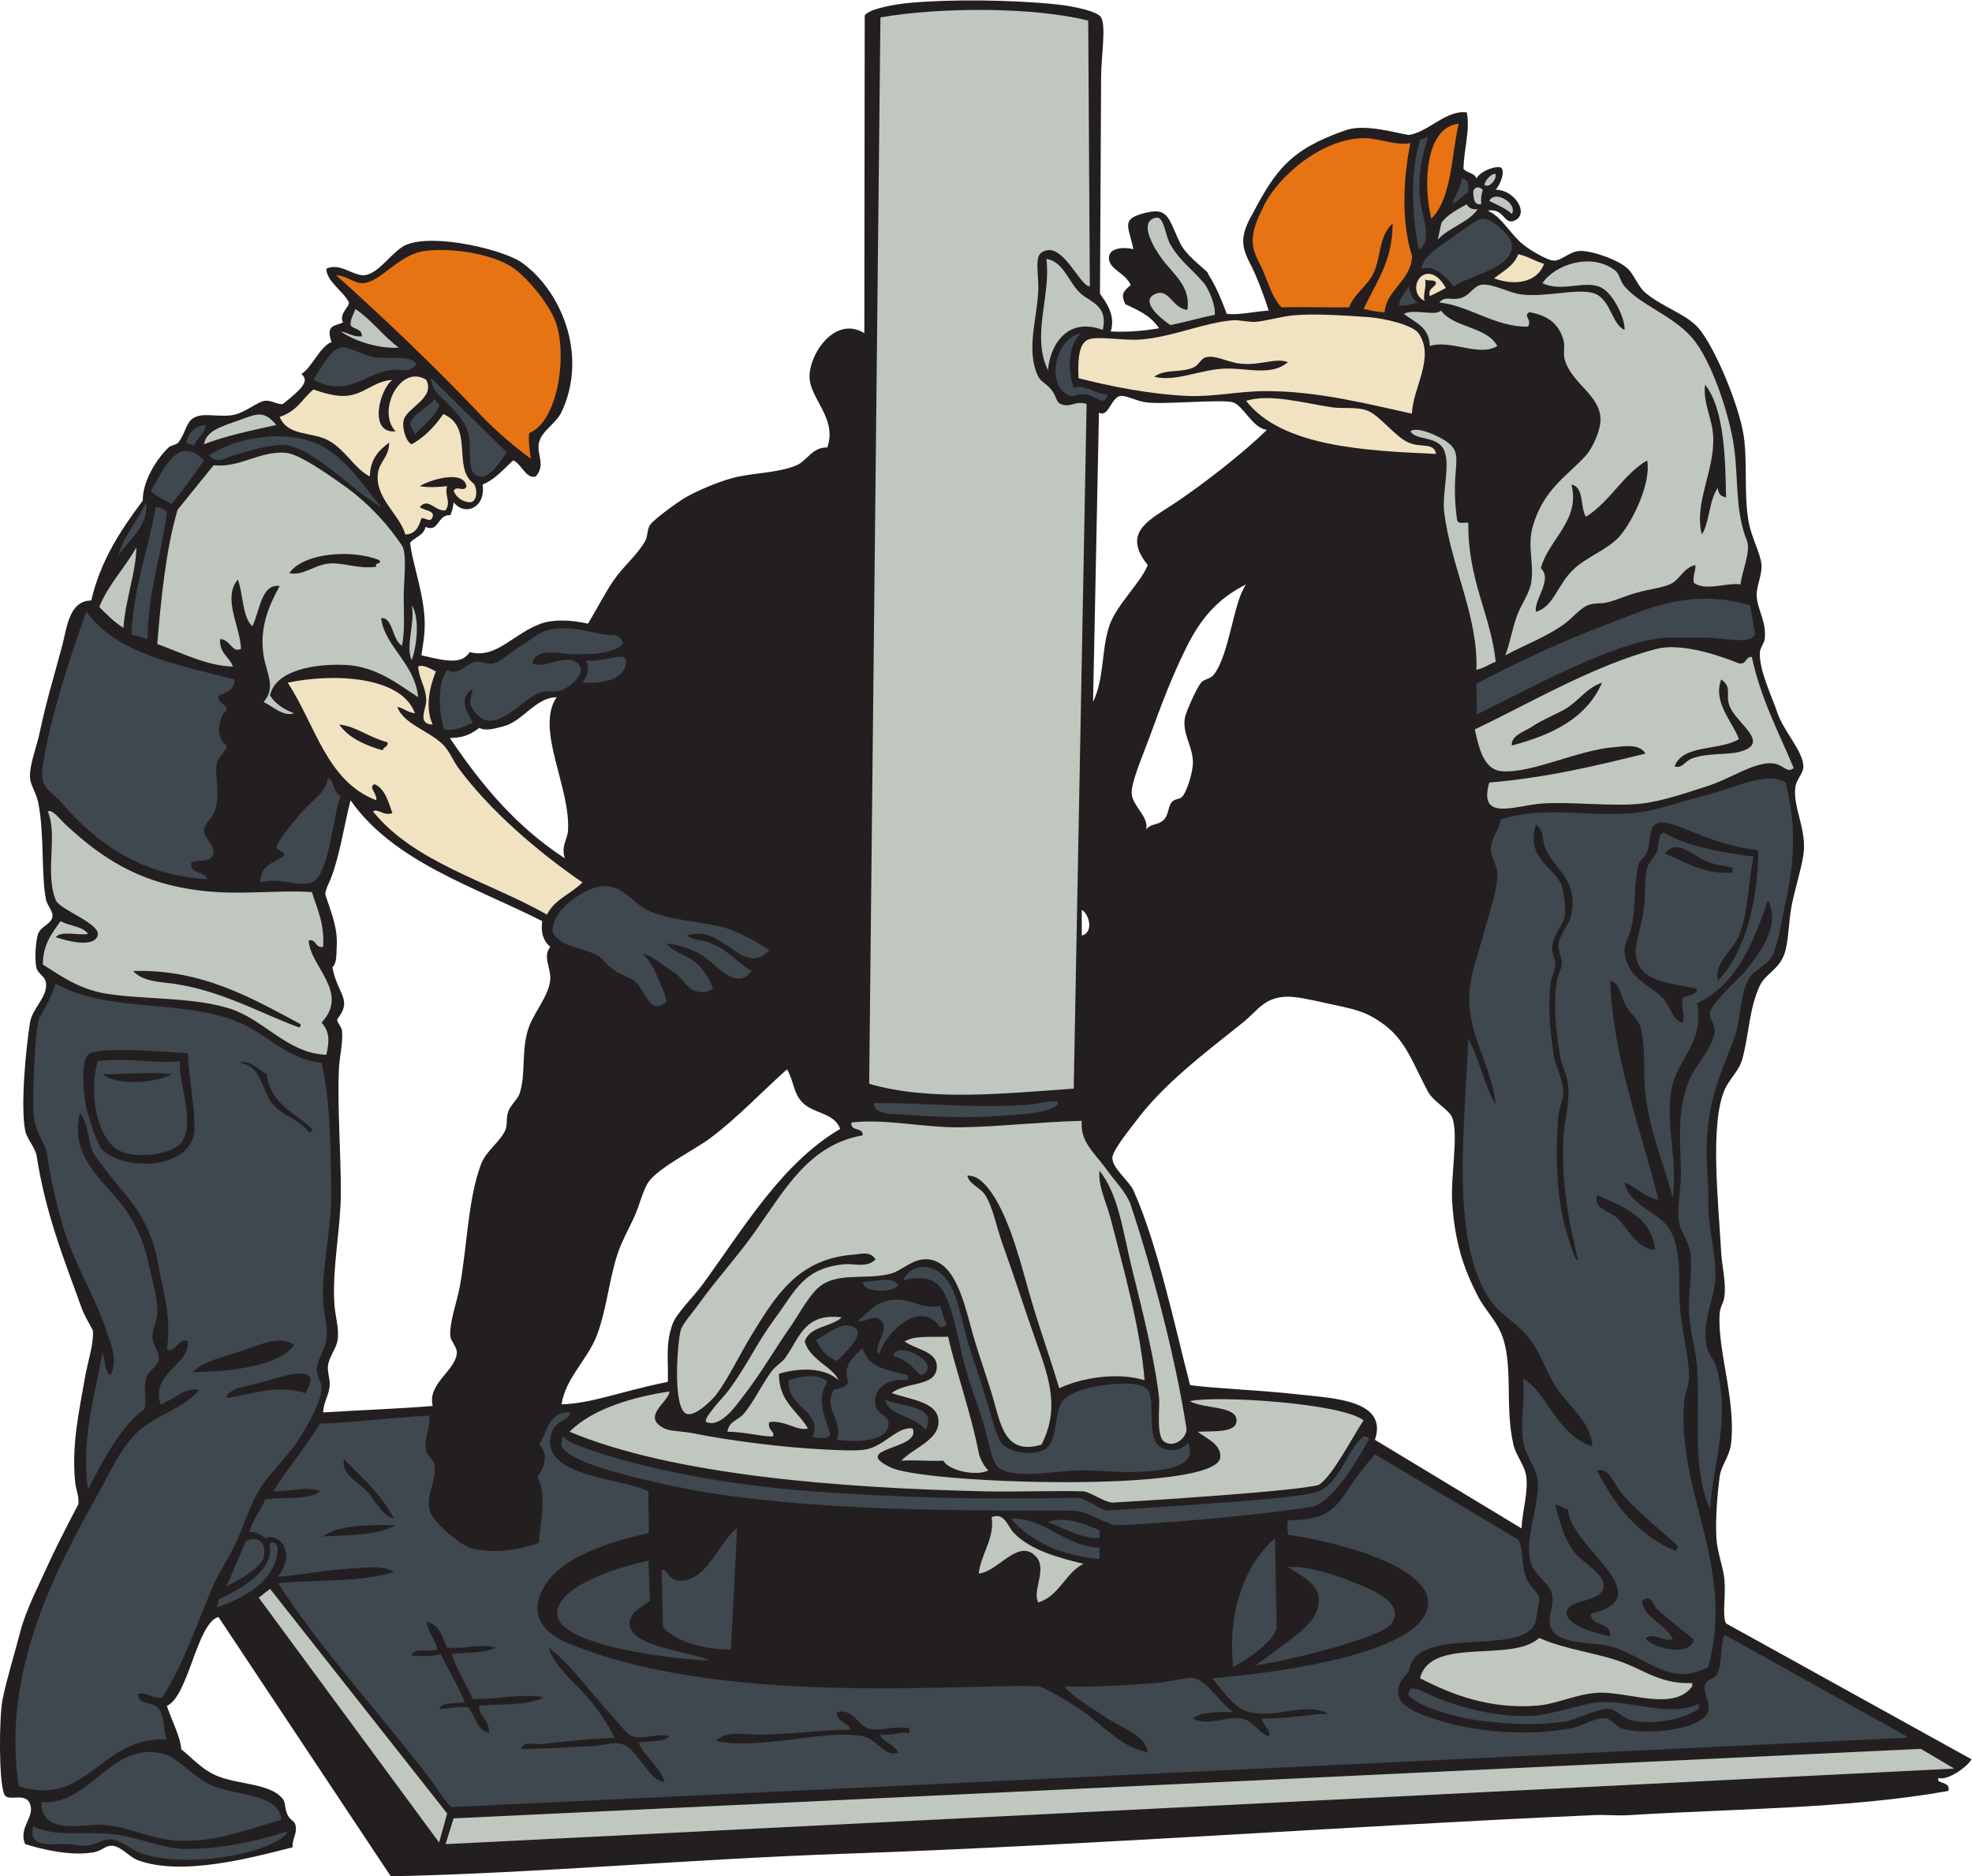 <?xml version="1.0" encoding="UTF-8" standalone="no"?>
<svg
   xmlns:dc="http://purl.org/dc/elements/1.1/"
   xmlns:cc="http://creativecommons.org/ns#"
   xmlns:rdf="http://www.w3.org/1999/02/22-rdf-syntax-ns#"
   xmlns:svg="http://www.w3.org/2000/svg"
   xmlns="http://www.w3.org/2000/svg"
   viewBox="0 0 783.373 745.28"
   height="745.28"
   width="783.373"
   xml:space="preserve"
   id="svg2"
   version="1.1"><defs
     id="defs6" /><g
     transform="matrix(1.333,0,0,-1.333,0,745.28)"
     id="g10"><g
       transform="scale(0.1)"
       id="g12"><path
         id="path14"
         style="fill:#231f20;fill-opacity:1;fill-rule:evenodd;stroke:none"
         d="m 5777.41,292.793 c -11.69,-17.637 37.8,-8.223 28.8,-38.398 -294.47,-52.832 -644.64,-53.008 -950.4,-71.993 -35.27,-2.207 -69.94,1.563 -105.6,0 C 4029.98,150.742 3253.19,92.852 2513.41,67.188 2056.45,51.348 1606.01,9.609 1164.61,0 L 651.008,772.793 C 586.34,754.883 562.234,536.328 497.18,507.871 c 18.191,-52.402 39.746,-90.391 43.195,-129.609 29.797,-22.598 62.547,-62.481 110.633,-80.664 66.785,-25.254 155.879,-21.055 192,-67.207 9.023,-11.504 4.543,-28.75 14.402,-47.989 9.223,-18.007 21.582,-15.39 24,-33.613 3.278,-24.687 -10.324,-34.941 -9.601,-62.402 C 749.973,55.625 543.367,-0.566 411.008,47.988 385.254,57.441 360.879,89.746 334.211,91.191 313.984,92.305 302.73,75.918 281.406,71.992 212.734,59.336 127.402,79.805 75.012,95.996 53.645,144.785 104.922,176.504 89.414,215.996 c -14.57,37.09 -66.008,3.613 -76.809,28.672 -16.543,38.398 -15.477,230.84 -4.793,283.32 12.707,62.461 36.469,137.95 52.801,201.602 16.281,63.457 54.614,136.582 81.594,196.797 19.297,43.027 51.356,106.033 91.199,182.403 3.098,21.56 -7.492,44.71 -9.597,67.21 -10.594,113.71 12.421,210.89 28.796,307.2 8.606,50.57 28.02,104.91 24.004,143.99 -15.089,28.47 -24.539,42.24 -33.601,67.2 -54.625,150.49 -108.02,283.4 -134.395,456 -7.527,26.39 -28.906,48.09 -33.601,72.01 -13.961,71.15 1.383,240.16 14.402,321.6 6.68,41.86 51.066,75.3 47.996,115.2 -1.844,23.98 -24.097,28.46 -28.797,48.01 -7.011,29.12 -0.715,85.25 4.793,100.79 8.508,24 39.922,28.58 43.203,52.8 1.809,13.36 -16.101,33.79 -19.199,47.99 -15.105,69.44 -4.5,201.21 -24.004,292.81 -5.965,28.05 -22.879,51.01 -23.992,72 -2.031,38.04 19.363,90.3 28.801,134.4 22.129,103.5 40.801,159.64 67.195,259.2 13.86,52.27 20.078,134.23 86.399,134.4 28.66,121.74 89.312,211.49 153.601,297.59 -0.625,57.47 40.203,122.9 76.797,158.41 6.965,6.75 23.242,7.81 28.801,14.4 20.176,23.91 23.07,58.77 43.203,72 28.965,19.02 65.484,4.12 115.203,9.6 37.93,4.18 76.172,40.49 100.801,43.2 18.535,2.04 38.601,-12.6 52.793,-9.6 59.351,47.35 79.558,68.77 54.941,89.47 31.985,19.22 53.93,80.18 89.996,95.32 -17.672,51.51 8.735,46.68 34.425,58.14 -13.44,24.99 19.01,46.67 17.45,59.46 -14.37,31.89 -67.433,63.09 -67.215,100.8 42.345,19.45 80.385,-23.66 115.205,-19.19 43.57,5.59 83.74,75.44 124.8,91.2 87.7,33.67 288.93,-16.8 340.8,-52.81 114.47,-79.46 201.88,-272.54 120,-446.39 -16.09,-34.15 -59.07,-55.66 -67.2,-91.2 -8.02,-35.08 21.24,-64.89 -9.6,-100.8 -29.04,-8.72 -41.87,37.31 -67.2,48 -28.73,-25.66 -52.56,-56.24 -91.2,-72 10.31,-67.9 -51.83,-96.27 -86.4,-52.8 -1.18,-14.83 -4.87,-27.14 -9.6,-38.4 -39.62,2.32 -33.69,-53.34 -74.2,-34.95 -4.01,-24.8 -32.37,-31.29 -45.8,-46.65 6.23,-64.68 47.95,-167.84 43.2,-259.2 -1.13,-21.81 -4.94,-47.68 -9.6,-76.8 82.81,-20.21 121.4,-25.24 144.01,9.6 78.93,-21.19 128.43,53.91 210.92,84.23 37.49,13.78 87.68,12.13 141.66,0.55 30.27,50.46 47.09,85.18 74.61,126.42 28.74,43.04 71.05,76.62 96,120 7.71,13.41 4.79,34.39 14.4,48 12.59,17.84 84,69.23 105.6,81.59 35.94,20.57 93.83,45.14 139.2,57.61 60.97,16.75 132.61,13.5 192,38.4 30.34,12.72 46.72,54.36 91.2,52.8 30.04,85.5 -49.24,143.15 -52.8,206.4 -3.85,68.39 74.08,188.45 163.2,134.4 l 1.12,946.78 c 15.86,21.91 100.34,34.14 133.29,37.22 119.46,11.18 304.42,9.69 441.59,-4.8 41.61,-4.4 118.58,-19.2 129.6,-38.41 15.31,-26.69 0.52,-114.56 0,-177.59 l -3.32,-645.71 c 15.99,-23.48 47.61,-61.65 32.12,-112.69 53.64,-2.44 100.08,2.31 144,9.6 -27.69,40.75 -62.3,52.91 -100.8,72 -12.7,26.9 -8.41,36.91 16.07,56.48 -13.41,37.04 -72,48.29 -64.07,87.51 4.43,21.91 40.68,27.59 72.09,19.72 -12.13,63.13 -37.34,87.13 23.91,105.09 81.9,24 78.57,-10.4 115.2,-86.4 16.91,-35.09 57.55,-64.4 81.63,-87.39 4.91,-14.76 19.97,-23.13 57.57,-123.81 31.45,-5 85.05,7.12 124.8,9.6 -10.43,35.69 -36.91,106.06 -54.76,139.13 -23.42,46.54 -34.54,78.2 6.76,148.87 67.6,128.06 111,192.08 278.4,249.6 56.84,19.53 145.95,-7.77 187.2,-14.41 57.16,7.68 112.06,75.89 172.8,67.21 10.85,-51.37 -9.02,-112.21 -9.6,-168 9.64,-12.75 33.16,-11.64 38.39,-28.8 15.45,26.27 62.54,37.82 72.02,32.96 13.59,-6.95 4.09,-43.82 -14.41,-66.56 55.62,0.09 100.5,-69.66 57.6,-91.2 -33.6,-16.88 -31.24,38.05 -81.6,28.8 40.86,-16.29 66.64,-69.28 105.59,-100.8 21.51,-17.4 72.62,-47.4 91.21,-48 23.38,-0.75 46.69,27.24 76.8,28.8 37.37,1.92 118.04,-27.66 144,-52.81 20.29,-19.64 29.75,-52.68 52.8,-71.99 51.59,-43.23 121.82,-63.15 158.4,-105.6 47.33,-54.91 120.75,-229.15 134.4,-321.6 11.4,-77.24 -0.11,-173.45 14.4,-254.4 8.9,-49.67 35.86,-94.19 38.4,-129.6 2.09,-29.19 -15.84,-65.11 -14.4,-91.2 2.37,-43.24 30.07,-77.53 23.99,-129.6 -1.21,-10.54 -13.77,-26.54 -14.39,-38.4 -2.83,-53.68 33.31,-125.46 52.8,-182.4 18.38,-53.7 76.72,-114.35 76.8,-158.4 0.04,-20.79 -20.87,-37.69 -24,-62.4 -7.62,-60.15 35.47,-126.93 24,-201.6 -6.52,-42.49 -23.1,-94.13 -33.6,-144 -11.83,-56.24 -9.45,-115.49 -24,-153.59 -16.84,-44.07 -56.09,-57.23 -72,-91.22 -32.78,-70.03 -31.9,-145.78 -52.8,-220.8 -9.32,-33.43 -38.6,-57.63 -52.81,-91.19 -43.52,-102.81 -18.23,-332.71 -9.59,-484.8 2.29,-40.31 14.79,-86.14 9.59,-129.61 -2.5,-21.02 -12.99,-29.1 -14.39,-52.79 -6.51,-110.18 50.2,-260.12 33.6,-388.81 -4.53,-35.1 -29.4,-63.36 -33.6,-96 -6.02,-46.82 -12.95,-120.37 -9.6,-182.4 2.35,-43.478 20.61,-85.881 23.99,-124.787 4.4,-50.332 -7.42,-107.012 4.81,-129.609 l 731.46,-404.805 c -10.34,-20.117 -67.91,-63.457 -97.86,-55.996 z M 3775.81,4310.39 c -59.53,-59.03 -189.23,-163.79 -292.8,-230.39 -68.89,-44.3 -135.72,-82.18 -62.4,-172.8 -23.04,-55.51 -94.82,-119.57 -115.2,-182.4 -23.93,-73.73 -13.66,-152.44 -48,-225.6 l 17.61,862.33 c 29.26,-15.61 34.89,44.49 63.98,49.67 15.44,2.75 49.13,-15.77 76.81,-19.2 55.93,-6.94 228.21,10.34 259.2,0 29.83,-9.96 61,-79.95 100.8,-81.61 z M 1289.41,1401.6 c -106.44,-8.77 -218.03,-12.36 -326.402,-19.2 0.715,29.26 15.91,48.38 19.199,76.8 2.578,22.21 -7.219,41.15 -4.797,62.4 2.934,25.76 24.93,51.15 28.8,76.8 5.1,33.81 -6.784,66.74 -9.601,105.6 -7.507,103.68 18.991,230.14 19.201,331.2 0.24,115.07 -10.29,251.09 -6.06,365.43 1.55,42.18 13.06,82.08 9.52,119.37 -1,10.7 -14.91,24.1 -14.39,33.59 46.89,60.1 1.93,71.45 -14.407,155 13.137,12.02 11.687,35.65 13.007,61.68 2.8,55.2 -12.984,92.55 -34.269,155.66 1.394,17.68 12.266,35.36 17.801,50.07 26.798,71.21 37.938,153.7 57.598,230.4 127.86,-182.54 364.91,-255.89 571.2,-360 -5.24,-38.84 6.01,-61.19 24,-76.81 -23.46,-28.95 1.89,-61.52 0,-96 -2.77,-50.89 -51.86,-100.93 -67.2,-153.59 -19.21,-65.96 -5.34,-130 -24,-187.21 -5.43,-16.62 -26.21,-33.59 -33.6,-52.79 -7.49,-19.47 -2.1,-41.33 -9.6,-57.6 -16.14,-35.04 -56.48,-59.98 -72,-100.8 -38.4,-101.03 -41.03,-240.29 -62.4,-360 -9.39,-52.6 -33.05,-111.95 -28.8,-153.61 1.36,-13.36 20.23,-31.31 19.2,-47.99 -3.27,-53.4 -88.34,-91.37 -72,-158.4 z m 393.6,1632 c -143.43,93.37 -247.17,216.79 -342.39,358.38 49.15,0.38 68.22,16.59 87.99,30.12 18.84,-10.8 49.07,-1.18 72,4.79 58,15.14 94.63,85.49 158.41,86.71 -65.19,-93.78 42.37,-269.79 33.59,-398.4 -1.81,-26.52 -20.96,-43.31 -9.6,-81.6 z m 820.8,-806.41 c -173.97,-102.74 -285.37,-292.23 -408,-460.8 -29.4,-40.41 -78.91,-87.09 -91.2,-120 -22.15,-59.26 -12.43,-107.33 -14.4,-172.8 -155.05,-32.42 -224.33,-63.8 -316.8,-67.2 12.67,80 78.01,133.06 105.61,206.4 29.29,77.89 36.02,166.66 62.39,244.81 11.32,33.51 31.03,69.24 48,105.6 16.04,34.36 26.44,81.43 43.2,105.59 29.68,42.81 136.59,95.72 182.4,129.61 78.97,58.4 157.59,141.4 230.4,206.4 21.82,-39.02 17.8,-66.73 43.2,-96.01 32,-36.88 97.31,-31.66 115.2,-81.6 z m 2030.4,-1190.39 -436.8,264 c 40.66,119.26 -128.8,123.99 -220.8,134.4 -129.66,14.66 -241.29,16.97 -330.03,28.45 -44.18,169.57 -97.4,422.85 -169.17,581.15 -14.05,28.42 -62.96,66.18 -62.4,96 0.43,23.26 53.65,87.17 67.2,105.59 82.99,112.83 202.56,202.36 321.6,297.61 42.93,34.36 61.68,72.62 124.8,76.8 32.28,2.13 78.39,-9.14 124.8,-19.2 80.45,-17.44 111.45,-21.97 163.2,-57.6 73.31,-50.48 93.86,-122.3 139.2,-206.4 15.51,-28.77 63.49,-54.1 72,-76.8 19.55,-52.17 -5.4,-173.85 0,-254.41 7.82,-116.64 33.32,-194.2 76.8,-278.4 18.46,-35.74 49.82,-67.23 67.2,-105.59 40.74,-89.92 11,-220.58 38.4,-336.01 8.18,-34.46 34.56,-62.48 38.4,-96 5.5,-48.03 -11.44,-100.06 -14.4,-153.59 z m -820.8,2812.79 c -38.22,-52.65 -48.84,-207.49 -96,-268.79 -9.92,-12.89 -29.89,-13.53 -38.41,-24 -11.01,-13.57 -44.59,-84.48 -47.99,-105.6 -7.66,-47.55 22.69,-82 24,-129.6 0.83,-30.26 -16.9,-83.49 -28.8,-100.8 -10.2,-14.84 -20.1,-6.29 -33.6,-19.2 -11.52,-11.03 -9.33,-38.05 -24,-52.81 -18.44,-18.54 -35.22,-9.33 -52.8,-28.79 8.08,37.79 -39.6,67.39 -43.2,105.6 -3.04,32.24 35.57,120.88 52.8,168 37.04,101.33 65.49,178.25 110.4,268.8 44.16,89.03 95.64,146.41 177.6,187.19 z M 3223.81,2803.2 c 0,25.59 0,51.19 0,76.8 22.8,-14 36,-67.41 0,-76.8 v 0" /><path
         id="path16"
         style="fill:#c0c7bf;fill-opacity:1;fill-rule:evenodd;stroke:none"
         d="m 1327.81,95.996 24,76.797 4372.45,207.109 99.45,-58.789 -4495.9,-225.117 v 0" /><path
         id="path18"
         style="fill:#3f484f;fill-opacity:1;fill-rule:evenodd;stroke:none"
         d="m 5681.41,417.598 c 0.89,-4.082 -1.87,-4.532 -4.8,-4.805 L 1347.01,206.387 c -14.01,5.019 -48.08,61.484 -67.2,86.406 -151.22,197.07 -322.298,381.855 -451.197,580.801 124.992,11.406 247.307,1.855 345.597,33.594 -34.31,21.718 -89.13,11.855 -134.39,9.609 -72.73,-3.633 -147.965,-20.547 -211.207,-24.004 19.567,29.961 33.274,56.055 17.239,91.191 -9.969,21.816 -42.024,34.436 -52.743,22.446 -4.519,1.87 -25.839,22.77 -49.043,19.18 7.571,37.22 33.743,65.19 46.149,97.59 54.094,8.3 128.68,-3.88 163.191,23.99 -30.347,16.83 -94.187,-1.12 -139.195,0 43.727,69.88 96.133,131.07 139.195,201.6 112.614,4.2 215.344,18.26 326.404,24 3.86,-37.95 -18.52,-66.74 -9.6,-105.6 3.46,-15.08 21.57,-24.61 24,-38.4 9.31,-52.62 -32.28,-100.14 -9.6,-148.79 13.86,-29.75 84.89,-91.152 115.21,-100.801 55.93,-17.832 139.46,-10.097 206.39,14.395 3.59,59.216 24.43,149.046 -4.8,196.796 20.48,24.53 35.3,70.84 4.8,96 26.34,36.07 26.53,98.28 91.2,96.01 5.29,-20.47 -41.73,-24.33 -52.8,-57.6 -45.41,-136.42 206.98,-135.41 288,-177.61 -1.74,-45.14 2.83,-92.37 0,-124.79 -130.9,-28.494 -308.66,-84.177 -329.61,-209.314 -9.98,-59.707 40.82,-97.481 84.5,-115.996 455.82,-193.184 1170.28,-122.695 1406.71,-130.703 23.1,-5.235 89.75,-46.289 115.19,-62.383 71.89,-45.449 127.1,-119.375 211.21,-134.414 -9.13,53.105 -75.32,70.801 -120,100.801 -46.67,31.347 -96.75,58.593 -129.6,95.996 79.83,-3.262 158.76,1.113 273.6,9.609 45.48,3.359 94,19.551 115.19,14.395 39.43,-9.551 81.49,-80.645 115.21,-100.801 -45.86,-0.547 -95.15,2.363 -120,-19.199 44.78,-24.258 99.07,7.168 143.99,0 37.75,-6.016 48.36,-42.618 81.61,-52.793 10.41,17.675 -19.07,30.351 -19.2,52.793 71.99,-1.7 142.68,12.968 196.8,14.414 -69.85,36.074 -155.71,-15.645 -235.2,4.785 -49.09,12.637 -82.15,68.164 -110.4,100.801 100.53,7.558 634.25,59.062 643.2,220.8 6.79,122.832 -318.13,194.079 -417.6,206.409 -2.16,22.95 -2.16,20.25 0,43.2 103.04,2.27 133.25,20.8 177.6,90.29 20.25,31.74 58.94,81.23 81.6,106.51 l 427.2,-254.4 c 16.69,-29.47 7.11,-71.852 24,-115.212 9.76,-25.039 35.64,-42.168 38.4,-57.597 1.62,-9.082 -10.55,-74.786 -14.4,-81.602 -52.55,-92.891 -357.41,1.641 -374.4,-139.199 -15.62,-16.152 -40.25,-41.328 -28.81,-76.797 10.74,-33.242 73.67,-54.16 128.78,-71.211 98.89,-30.605 262.35,-45.625 384.83,-19.98 38.84,8.125 73.21,33.847 105.6,28.789 8.83,-1.368 30.5,-24.102 43.2,-28.789 61.76,-22.872 245.82,-8.008 259.2,52.793 6.16,28.007 -16.4,52.968 -9.6,76.796 4.76,16.7 24.73,15.157 33.6,28.809 21,32.305 7.05,76.094 23.99,120 l 542.41,-302.402 z m -3096,24.004 c -30,10.859 -43.73,58.906 -91.2,47.988 -3.41,-30.703 44.04,-35.801 38.4,-52.793 -82.44,0.469 -181.95,-14.629 -268.8,-14.395 -56.99,0.137 -102.46,11.739 -129.6,-19.199 135.75,-27.773 323.5,35.918 436.8,14.395 41.92,-7.969 67.03,-65.469 105.6,-48.008 -10.29,21.797 -52.93,36.562 -52.8,52.812 33.72,-3.32 52.69,8.106 86.41,4.786 0,4.804 0,9.609 0,14.414 -56.22,8.007 -91.02,-12.247 -124.81,0 z m -700.8,-24.004 c -16.43,5.175 -44.4,43.007 -62.4,62.402 -63.92,68.809 -122.86,154.512 -187.2,201.602 17.63,-59.532 81.25,-105.645 124.81,-158.399 29.59,-35.859 54.74,-76.055 71.99,-110.41 -79.51,-3.008 -158.8,-12.227 -225.6,-19.199 -17.02,-1.778 -45.94,11.777 -52.8,-14.395 66.83,0.703 149.47,5.469 220.8,9.59 26.06,1.524 56.35,13.34 81.6,4.805 42.64,-14.414 90.26,-122.422 124.8,-110.391 -16.13,44.688 -66.18,80.977 -76.8,115.195 30.73,6.075 73.3,0.293 91.2,19.2 -36.26,9.687 -76.03,-10.821 -110.4,0 z m -475.2,110.39 c -19.76,45.84 -47.96,83.242 -62.4,134.414 43.35,6.231 97.85,1.348 129.6,19.2 -45.32,12.812 -91.57,-4.981 -144,0 -15.23,31.152 -22.43,70.351 -62.4,76.796 7.4,-31.015 24.77,-52.031 33.6,-81.601 -20.15,-11.856 -71.62,7.617 -76.8,-19.199 23.82,-1.211 59.88,-3.535 86.4,4.804 23.03,-48.984 51.4,-92.597 72,-144.004 -27.21,-4.785 -66.33,2.325 -76.8,-19.199 31.57,-1.172 52.35,8.457 86.4,4.805 21.92,-24.492 24.83,-67.988 62.4,-76.816 2.94,37.421 -35.52,56.093 -28.8,81.601 64.83,5.274 137.85,-1.523 192,24.004 -51.56,13.75 -141.93,-5.449 -211.2,-4.805 z M 963.008,1012.79 c 78.872,4.34 163.622,2.8 216.012,33.6 -66.48,1.05 -171.45,2.89 -216.012,-33.6 z m 62.402,230.41 c -11.46,-48.71 50.4,-70.78 76.8,-105.6 20.8,-27.44 38.45,-62.33 72,-71.99 -36.82,71.97 -95.59,121.99 -148.8,177.59 v 0" /><path
         id="path20"
         style="fill:#3f484f;fill-opacity:1;fill-rule:evenodd;stroke:none"
         d="m 4401.37,3462.36 -1.57,91.27 c 231.59,121.37 359.92,165.08 452.77,201.59 105.22,41.38 218.09,74.88 363.24,31.98 l 14.4,-86.4 c -16.57,-32.08 -90.51,-9.3 -158.4,-9.6 -30.8,-0.15 -75.2,0.53 -96,0 -155.79,-4.05 -416.16,-152.88 -574.44,-228.84 v 0" /><path
         id="path22"
         style="fill:#3f484f;fill-opacity:1;fill-rule:evenodd;stroke:none"
         d="m 5062.21,513.594 c 0,-4.805 0,-9.59 0,-14.395 -40.53,-29.59 -133.7,-50.488 -201.6,-33.594 -29.66,7.364 -40.21,31.622 -67.2,33.594 -32.19,2.344 -94.95,-33.398 -132.36,-38.398 -74.6,-9.981 -154.11,-10.176 -261.25,4.804 -41.32,5.782 -128.75,26.172 -172.79,52.793 -28.62,17.305 -36.37,18.692 -24,38.399 7.58,12.07 57.24,-16.035 76.79,-24.004 68.9,-28.008 172.29,-58.008 280.37,-54.844 60.63,1.778 152.87,36.289 199.63,40.449 98.66,8.77 209.31,-46.074 302.41,-4.804 v 0" /><path
         id="path24"
         style="fill:#c0c7bf;fill-opacity:1;fill-rule:evenodd;stroke:none"
         d="m 5043.01,575.996 c 0,-3.203 0,-6.406 0,-9.609 -51.88,-71.875 -173.26,-22.285 -264.01,-19.199 -68.81,2.363 -134.14,-33.204 -196.79,-38.399 -141.65,-11.719 -255.76,32.656 -350.4,81.602 32.36,126.054 272.57,44.238 355.2,120 82.66,-36.993 177.76,-44.043 259.2,-76.797 59.43,-23.887 109.13,-61.25 196.8,-57.598 v 0" /><path
         id="path26"
         style="fill:#3f484f;fill-opacity:1;fill-rule:evenodd;stroke:none"
         d="m 4255.82,5182.81 c -18.67,-58.32 -28.7,-104.97 -25.18,-170.41 3.47,-64.46 43.07,-137.65 -2.39,-165.63 -20.77,102.41 -26.31,229.11 3.56,327.63 l 24.01,8.41 v 0" /><path
         id="path28"
         style="fill:#3f484f;fill-opacity:1;fill-rule:evenodd;stroke:none"
         d="m 3742.21,628.789 c 130.49,97.149 193.98,132.578 187.55,202.656 -3.83,41.66 -54.55,66.172 -91.55,90.157 63.51,5 156.3,-28.028 225.6,-57.598 37.39,-15.957 123.57,-55.469 82.3,-111.465 -34.51,-46.816 -346.63,-117.656 -403.9,-123.75 v 0" /><path
         id="path30"
         style="fill:#3f484f;fill-opacity:1;fill-rule:evenodd;stroke:none"
         d="m 4063.81,1311.39 c 4.67,-0.14 16.73,-2.99 16.36,-8.17 -32.49,-57.52 -101.58,-179.55 -165.16,-200.66 -136.81,-23.99 -449.41,-52.03 -590.4,-56.17 -30.11,4.16 -79.63,39.84 -124.81,43.2 -354.75,0.25 -764.1,-0.88 -1113.59,57.6 -41.39,6.93 -427.71,79.47 -412.8,144 8.53,36.92 -13.35,17.52 43.2,-4.8 174.2,-68.71 452.15,-121.45 705.6,-139.24 256.04,-17.97 486.79,-25.57 787.19,-19.16 32.5,-2.66 67.74,-35.65 91.21,-38.4 165.43,13.2 569.06,33.32 628.79,57.6 64.55,26.25 83.78,122.32 134.41,164.2 v 0" /><path
         id="path32"
         style="fill:#c0c7bf;fill-opacity:1;fill-rule:evenodd;stroke:none"
         d="m 1697.41,1324.8 c 67.27,68.74 192.94,104.65 297.6,120 -0.99,-31.15 -86.87,-75.15 -14.4,-110.41 17.59,-8.55 55.48,-8 86.4,-14.39 100.08,-20.66 270.01,-42.62 388.8,-48.01 44.69,-2.03 95.44,-5.29 124.8,0 54.78,9.89 95.74,70.53 139.2,62.4 27.27,-64.08 -188.31,-56.21 -67.2,-115.19 92.27,-49.94 972.15,-78.81 984,28.79 3.08,40.19 -41.11,55.99 -67.21,76.81 47.59,2.21 109.83,-3.24 115.21,28.79 8.38,49.91 -98.44,38.46 -139.2,62.41 81.27,17.95 457.18,-6.49 518.4,-57.6 -23.74,-31.62 -94.72,-171.23 -134.41,-192.01 -60.38,-18.64 -530.85,-48.15 -614.39,-52.8 -29.84,3.44 -60.28,29.55 -86.4,33.6 -79.05,2.63 -203.09,-2.03 -292.8,0 -433.78,9.88 -930.13,48.45 -1238.4,177.61 v 0" /><path
         id="path34"
         style="fill:#3f484f;fill-opacity:1;fill-rule:evenodd;stroke:none"
         d="m 3675.01,624.004 c -18.51,184.902 45.15,313.242 124.79,383.986 l 4.81,-268.791 c -9.28,-40.371 -93.64,-98.027 -129.6,-115.195 v 0" /><path
         id="path36"
         style="fill:#c0c7bf;fill-opacity:1;fill-rule:evenodd;stroke:none"
         d="m 3620.06,4652.83 c -42.29,-8.07 -84.33,-20.96 -132.25,-30.43 -39.63,26.82 -85.69,71.5 -48.01,91.2 44.12,23.05 52.77,-42.15 98.66,-45.86 11.22,71.03 -44.14,107.67 -78.1,155.08 -21.75,30.4 -69.07,108.04 -15.75,119.59 24.92,5.39 27.83,-54.17 43.2,-80.01 31.79,-53.44 63.04,-70.47 101.26,-116.66 10.44,-12.6 34.44,-62.49 30.99,-92.91 v 0" /><path
         id="path38"
         style="fill:#3f484f;fill-opacity:1;fill-rule:evenodd;stroke:none"
         d="m 3540.61,1291.19 c 34.53,-80.37 -95.75,-83.57 -168,-86.39 -42.66,-1.67 -100.54,5.69 -158.4,4.79 -72.77,-1.11 -193.68,-28.73 -240,9.61 -18.7,15.49 -28.34,81.03 -43.2,129.59 -14.78,48.32 -30.61,90.17 -43.2,129.61 -33.94,106.33 -40.75,203.9 -76.8,264 -27.82,46.37 -69.32,44.53 -120,33.6 19.26,39.51 60.96,50.88 100.8,28.8 65.17,-36.13 70.4,-156.77 105.6,-254.41 15.13,-41.95 28.51,-87.95 43.2,-134.39 14.68,-46.43 29.69,-112.17 48,-129.61 27.98,-26.62 94.01,-32.52 124.8,-14.4 41.32,24.34 27.27,112.39 52.8,144.01 18.24,22.57 66.31,40.99 124.8,48 23.91,2.86 106.51,13.23 129.6,-14.41 22.73,-27.19 -4.27,-137.29 33.6,-167.99 18.7,-15.17 59.05,-18.67 86.4,9.59 v 0" /><path
         id="path40"
         style="fill:#c0c7bf;fill-opacity:1;fill-rule:evenodd;stroke:none"
         d="m 3276.61,2102.4 c -4.62,-46.52 20.91,-94.35 33.6,-144 38.36,-150.14 87.43,-320.57 100.8,-480 -82.15,24.67 -187.8,7.42 -254.4,-24.01 -27.91,94.16 -66.52,199.73 -96,307.21 -27.52,100.33 -62.54,222.46 -115.2,287.99 -14.27,17.75 -33.96,39.02 -62.4,38.4 3.87,-24.94 37.95,-34.79 52.8,-57.6 23.31,-35.8 33.45,-95.21 52.8,-148.79 34.1,-94.41 65.41,-193.14 100.8,-292.81 37.64,-106 69.02,-194.67 14.4,-302.4 -113.7,-33.89 -121.74,66.17 -148.8,153.61 -16.45,53.16 -32.95,100.33 -48,148.79 -28.26,91.01 -50.73,239.41 -139.2,249.61 -46.55,5.37 -80.13,-34.71 -115.2,-43.2 -84.3,-20.4 -170.32,10.99 -225.6,-52.8 -28.27,-32.63 -49.82,-74.06 -72,-105.6 -46.28,-65.84 -87.99,-139.96 -144,-211.19 -12.19,-15.53 -62.64,-91 -105.6,-72.02 -15.39,6.8 54.88,79.05 67.2,96 59.59,82.03 79.87,135.9 139.2,216.02 58.95,79.59 83.14,147.63 206.4,158.39 27.1,2.37 65.59,-11.85 91.2,14.4 -16.27,26.27 -46,15.47 -62.4,14.39 -168.59,-10.97 -236.1,-123.83 -307.2,-240 -36.48,-59.61 -69.31,-129.84 -105.6,-177.59 -12.17,-16.04 -61.2,-64.48 -86.4,-57.6 -45.88,12.52 -28.26,218.65 -19.2,249.59 5.82,19.86 34.06,50.58 52.8,76.81 52.78,73.85 113.36,139.2 168,216 89.34,125.53 160.51,260.06 321.6,287.99 1.56,25.56 -37.72,10.29 -33.6,38.4 104.84,11.93 220.7,-17.31 336,-14.4 116.79,2.95 232.34,16.21 350.4,19.2 -5.16,-62.65 34.9,-91.05 76.8,-148.79 22.9,-31.56 52.59,-61.79 67.2,-96.01 66.43,-198.81 135.54,-461.84 168,-672 3.57,-23.08 -34.84,-61.83 -67.2,-38.39 -23.73,17.18 -11.71,105.31 -14.4,129.61 -12.71,114.47 -49.26,257.4 -81.6,388.78 -26.52,107.76 -38.81,217.19 -96,288.01 v 0" /><path
         id="path42"
         style="fill:#3f484f;fill-opacity:1;fill-rule:evenodd;stroke:none"
         d="m 3300.61,4416 c -8.58,-40.43 -32.78,-3.52 -67.2,0 -23.12,2.36 -32.17,-8.72 -43.2,-4.8 -77.83,27.63 -45.76,175.57 33.6,187.2 -41.13,-28.4 -42.65,-112.65 -24.01,-163.2 34.89,11.35 62.42,-18.83 100.81,-19.2 v 0" /><path
         id="path44"
         style="fill:#c0c7bf;fill-opacity:1;fill-rule:evenodd;stroke:none"
         d="m 3286.21,4608 c -99.4,37.38 -155.34,-35.55 -163.2,-120 -50.3,103.23 9.82,223.5 -4.8,331.19 52.5,-6.3 67.96,-75.25 105.6,-105.59 29.28,-23.6 78.63,-35.07 62.4,-105.6 v 0" /><path
         id="path46"
         style="fill:#3f484f;fill-opacity:1;fill-rule:evenodd;stroke:none"
         d="m 3276.61,1007.99 c -51.63,-3.2 -107.34,29.96 -153.6,48.01 59.58,19.55 112.05,-9.52 153.6,-24.01 0,-7.99 0,-15.99 0,-24 v 0" /><path
         id="path48"
         style="fill:#3f484f;fill-opacity:1;fill-rule:evenodd;stroke:none"
         d="m 3276.61,945.605 c -117.58,10.411 -203.65,52.344 -264,120.005 101.96,4.33 155.2,-81.606 264,-86.411 0,-11.211 0,-22.402 0,-33.594 v 0" /><path
         id="path50"
         style="fill:#c0c7bf;fill-opacity:1;fill-rule:evenodd;stroke:none"
         d="m 3247.81,4737.6 c -32.35,1.22 -82.6,141.39 -144,100.8 -21.43,-14.18 -8.02,-65.28 -9.6,-110.4 -3.07,-87.5 -38.12,-180.7 0,-259.21 7.22,-14.85 23.9,-20.45 38.4,-38.4 17.38,-21.51 13.03,-36.39 28.8,-43.19 29.42,-12.68 44.12,11.69 76.8,0 L 3199.8,2347.19 c -207.89,-14.65 -429.44,-38.28 -609.59,14.41 l 33.6,3177.59 c 176.4,30.65 454.67,31.77 619.2,-9.6 l 4.8,-791.99 v 0" /><path
         id="path52"
         style="fill:#c0c7bf;fill-opacity:1;fill-rule:evenodd;stroke:none"
         d="m 3228.61,931.191 c -54.97,-28.222 -71.18,-95.214 -134.4,-115.195 -18.83,34.024 26.04,98.125 -4.8,134.395 -52.97,62.309 -115.5,-44.512 -172.8,-47.989 7.33,59.707 48.67,106.138 38.4,167.988 39.48,15.35 47.35,-28.1 67.2,-47.99 50.02,-50.154 124.76,-70.916 206.4,-91.209 v 0" /><path
         id="path54"
         style="fill:#3f484f;fill-opacity:1;fill-rule:evenodd;stroke:none"
         d="m 3151.81,2308.79 c 0,-3.18 0,-6.39 0,-9.59 -32.97,-26.97 -109.21,-28.13 -177.6,-33.59 -88.26,-7.09 -190.38,-2.54 -292.8,4.78 -26.61,1.91 -77.55,-0.78 -76.8,33.61 136.39,2.19 300.03,-16.32 460.8,-4.8 28.2,2.01 54.06,12.17 86.4,9.59 v 0" /><path
         id="path56"
         style="fill:#c0c7bf;fill-opacity:1;fill-rule:evenodd;stroke:none"
         d="m 2686.21,1238.4 c 33.29,36.5 105.79,59.24 110.4,110.39 5.8,64.37 -79.16,70.29 -139.2,91.21 42.41,35 131.86,17.38 134.4,76.8 2.04,47.44 -59.02,51.44 -96,76.79 28.57,19.44 83.96,12.04 129.6,14.4 22.7,-100.26 68.4,-227.64 91.2,-345.59 2.75,-14.18 14.02,-39.26 28.8,-52.81 -34.6,-18.01 -116.61,-1.84 -134.4,28.81 -48.39,-1.51 -86.69,2.85 -124.8,0 v 0" /><path
         id="path58"
         style="fill:#3f484f;fill-opacity:1;fill-rule:evenodd;stroke:none"
         d="m 2820.62,1646.39 c -1.17,-8.44 -8.26,-10.94 -19.21,-9.59 -59.77,84.72 -159.8,-14.01 -182.39,-81.6 -22.04,24.88 43.18,81.34 0,105.6 -21.79,12.23 -44.34,-14.02 -62.41,-4.8 41.31,30.33 51.33,60.45 115.2,62.4 45.75,1.39 74.45,-28.56 129.6,-19.2 7.14,-16.88 10.13,-37.87 19.21,-52.81 v 0" /><path
         id="path60"
         style="fill:#3f484f;fill-opacity:1;fill-rule:evenodd;stroke:none"
         d="m 2743.81,1492.79 c -22.76,23.64 -44.38,48.42 -81.6,57.6 9.18,51.7 156.07,-25.27 81.6,-57.6 v 0" /><path
         id="path62"
         style="fill:#3f484f;fill-opacity:1;fill-rule:evenodd;stroke:none"
         d="m 2758.21,1329.59 c -26.82,41.13 -115.25,43.73 -120,91.21 43.95,-24.12 159.56,-13.89 120,-91.21 v 0" /><path
         id="path64"
         style="fill:#3f484f;fill-opacity:1;fill-rule:evenodd;stroke:none"
         d="m 2705.41,1492.79 c 0,-4.8 0,-9.59 0,-14.39 -48.2,7.19 -106.74,-16.43 -96,-76.8 3.77,-21.21 37.29,-29.98 38.4,-48.01 3.46,-56.17 -81.93,-61.58 -153.6,-52.79 20.6,57.56 -42.86,92.21 -9.6,148.79 17.28,5.14 37.56,7.25 43.2,24 -17.21,48.42 14.53,73.52 43.2,100.8 13.31,-58.69 77.33,-66.68 134.4,-81.6 v 0" /><path
         id="path66"
         style="fill:#3f484f;fill-opacity:1;fill-rule:evenodd;stroke:none"
         d="m 2676.61,1761.6 c -13.57,-22.91 -104.31,-24.71 -105.6,9.59 30.66,0.27 90.95,18.46 105.6,-9.59 v 0" /><path
         id="path68"
         style="fill:#3f484f;fill-opacity:1;fill-rule:evenodd;stroke:none"
         d="m 2494.21,1536 c -31.22,10.37 -49.18,34.02 -62.4,62.4 24.09,13.06 69.16,45.53 91.2,43.2 76.92,-8.16 -1,-77.62 -28.8,-105.6 v 0" /><path
         id="path70"
         style="fill:#c0c7bf;fill-opacity:1;fill-rule:evenodd;stroke:none"
         d="m 2508.61,1665.61 c -31.52,-29.28 -95.73,-25.88 -110.4,-72.02 14.72,-54.33 85.75,-77.09 100.81,-115.19 -41.04,37.46 -113.67,38.42 -177.61,19.2 -0.8,-84.01 56.11,-110.3 86.4,-163.21 -34.71,-8.26 -66.64,25.55 -115.2,19.2 -7.08,-24.33 20.7,-29.68 9.6,-43.2 -42.59,1.82 -86.51,14.24 -134.4,14.41 5.47,32.66 28.83,31.84 48,52.8 24.78,27.11 50.31,80.33 81.6,124.8 12.43,17.64 32.58,28.28 43.2,43.21 42.53,59.66 56.44,133.9 168,120 v 0" /><path
         id="path72"
         style="fill:#3f484f;fill-opacity:1;fill-rule:evenodd;stroke:none"
         d="m 2475.01,1315.2 c -12.17,-15.4 -44.26,-8.29 -52.8,-4.81 30.05,77.48 -77.66,84.59 -71.99,168.01 37.62,11.76 89.07,22.03 115.19,-4.81 -34.25,-52.46 -6.45,-106.42 9.6,-158.39 v 0" /><path
         id="path74"
         style="fill:#3f484f;fill-opacity:1;fill-rule:evenodd;stroke:none"
         d="m 2292.61,2760 c -80.2,-84.98 -136.83,81.21 -244.8,43.2 18.1,-16.03 48.77,-10.4 72.01,-24 47,-16.88 81.23,-59 119.99,-81.6 -42.54,-56.7 -94.35,6.93 -140.27,42.46 -15.7,12.15 -73.01,38.22 -114.13,39.14 35.17,-34.81 67.94,-33.26 98.65,-66.56 14.55,-15.8 33.49,-42.68 40.55,-67.84 -22.63,-14.92 -37.23,-10.09 -52.11,-6.87 -23.47,5.08 -40.45,42.19 -66.45,56.76 -17.56,9.84 -56.22,46.58 -92.64,55.7 21.17,-18.2 35.06,-43.69 46.39,-71.72 9.4,-23.24 23.87,-49.74 26.37,-73.79 -54.61,-41.74 -59.11,36.49 -96.76,63.91 -15.05,10.98 -42.68,18.14 -62.4,33.61 -22.84,17.91 -36.97,38.07 -47.99,43.21 -51.32,23.86 -104.7,21.99 -131.75,66.38 -8.3,66.74 99.67,137.71 152.1,138.68 59.66,1.09 83.44,-47.87 128.44,-70.67 60.68,-30.74 152.96,-33.78 225.38,-51.49 38.52,-9.42 98.29,-41.38 139.42,-68.51 v 0" /><path
         id="path76"
         style="fill:#3f484f;fill-opacity:1;fill-rule:evenodd;stroke:none"
         d="m 2196.61,1036.8 -18.54,-360.609 c -70.67,-0.898 -158.86,18.672 -202.26,66.543 l -3.88,169.258 c 7.71,10.762 22.46,-25.449 41.04,-29.258 90.17,-18.496 131.21,119.276 183.64,154.066 v 0" /><path
         id="path78"
         style="fill:#3f484f;fill-opacity:1;fill-rule:evenodd;stroke:none"
         d="m 2115.01,643.203 c -65.75,-0.117 -443.16,37.461 -454,134.707 -10.11,90.723 209.28,150.528 271.6,162.891 l 4.07,-120 c -32.89,-23.36 -61.36,-37.207 -60.39,-69.258 2.06,-68.828 188.75,-83.027 238.72,-108.34 v 0" /><path
         id="path80"
         style="fill:#3f484f;fill-opacity:1;fill-rule:evenodd;stroke:none"
         d="m 1510.21,4243.2 c -17.25,-22.94 -49.33,-78.96 -81.6,-72 -42.46,9.16 -19.49,74.03 -33.6,129.6 -15.64,61.58 -92.14,106.03 -105.6,139.2 l -6.23,25.72 227.03,-222.52 v 0" /><path
         id="path82"
         style="fill:#c0c7bf;fill-opacity:1;fill-rule:evenodd;stroke:none"
         d="m 1308.61,100.801 -537.602,729.59 33.801,26.308 527.801,-669.511 -24,-86.387 v 0" /><path
         id="path84"
         style="fill:#3f484f;fill-opacity:1;fill-rule:evenodd;stroke:none"
         d="m 1236.61,4296 c -4.35,13.3 -16.56,24.56 -13.52,34.45 9.14,29.69 56.37,47.17 71.12,71.15 l 15.34,-17.55 c -7.55,-29.21 -54.96,-67.45 -72.94,-88.05 v 0" /><path
         id="path86"
         style="fill:#3f484f;fill-opacity:1;fill-rule:evenodd;stroke:none"
         d="m 1241.41,4507.2 c -20.4,-31.83 -47.39,-13.02 -81.6,-19.2 -74.4,-13.45 -127.74,-81.06 -225.599,-28.81 14.394,20.54 46.934,89.42 81.599,96.01 23.28,4.43 69.87,-24.67 100.8,-28.8 51.3,-6.86 98.58,8.32 124.8,-19.2 v 0" /><path
         id="path88"
         style="fill:#c0c7bf;fill-opacity:1;fill-rule:evenodd;stroke:none"
         d="m 1188.61,4555.2 c -58.47,-4.03 -131.47,18.91 -172.8,48 22.5,-3.1 34.35,-16.86 62.4,-14.41 1.85,24.25 -25.1,19.7 -33.6,33.61 -0.05,20.85 9.56,32.05 14.41,47.99 48.78,-32.8 82.46,-80.73 129.59,-115.19 v 0" /><path
         id="path90"
         style="fill:#3f484f;fill-opacity:1;fill-rule:evenodd;stroke:none"
         d="m 857.41,134.395 c -0.918,-3.887 -4.808,-4.786 -4.805,-9.59 C 786.953,62.266 553.484,25.195 425.41,67.188 392.117,78.125 360.824,108.984 329.414,110.391 306.223,111.445 285.969,94.219 257.41,91.191 241.98,89.57 221.465,95.039 204.609,95.996 156.77,98.731 82.715,79.688 99.016,148.789 169.172,114.453 250.168,136.563 343.809,124.805 c 73.132,-9.2 138.183,-42.442 211.203,-43.203 97.984,-1.035 211.277,23.007 302.398,52.793 v 0" /><path
         id="path92"
         style="fill:#3f484f;fill-opacity:1;fill-rule:evenodd;stroke:none"
         d="m 838.215,167.988 c -98.156,-26.054 -183.684,-63.867 -297.602,-62.383 -90.816,1.172 -170.269,51.68 -254.402,47.989 -60.027,-2.617 -161.262,-24.258 -163.203,67.207 149.68,-9.824 206.18,184.804 364.805,144.004 45.273,-11.66 84.953,-69.746 148.796,-96.016 68.196,-28.047 197.961,-23.828 201.606,-100.801 v 0" /><path
         id="path94"
         style="fill:#3f484f;fill-opacity:1;fill-rule:evenodd;stroke:none"
         d="m 646.211,801.602 7.109,24.843 c 111.321,51.114 161.364,105.274 150.618,163.789 7.925,9.414 15.863,4.434 23.781,-7.109 -0.274,-99.062 -95.231,-152.5 -181.508,-181.523 v 0" /><path
         id="path96"
         style="fill:#3f484f;fill-opacity:1;fill-rule:evenodd;stroke:none"
         d="m 675.012,864.004 57.593,134.394 c 38.02,20.962 63.278,-8.535 52.805,-48.007 -8.226,-30.996 -68.949,-65.645 -110.398,-86.387 v 0" /><path
         id="path98"
         style="fill:#3f484f;fill-opacity:1;fill-rule:evenodd;stroke:none"
         d="m 5095.81,1094.39 c -55.2,128.85 -27.77,275.4 -38.4,422.41 -3.95,54.65 -21.43,107.61 -24,163.2 -2.63,56.91 9.92,117.11 4.8,172.79 -3.49,37.97 -29.55,68.13 -33.6,91.21 -8.92,50.8 6.01,106.51 4.8,153.6 -2.73,106.17 -11.34,185.56 24,273.59 17.76,44.24 73.85,100.96 76.8,148.81 0.99,16.13 -16.37,37.19 -14.4,52.79 3.73,29.57 86.06,100.22 105.6,124.81 49.35,62.09 104.7,135.78 67.2,211.19 -43.85,-128.95 -93.53,-252.05 -211.2,-307.19 23.76,-117.32 -62.18,-168.69 -76.8,-259.2 -17.3,-107.09 18.93,-201.76 4.8,-321.6 -22.88,88.54 -67.25,192.6 -81.6,307.19 -8.35,66.7 1.6,140.9 -14.41,201.6 -6.47,24.61 -29.56,39.12 -43.19,62.4 -16.75,28.6 -16.8,69.53 -48,76.8 9.63,-236.8 92.31,-442.05 144,-652.79 -42.7,8.51 -65.85,36.56 -100.8,52.79 10.97,-66.91 93.04,-84.83 129.6,-134.4 32.85,-44.53 34.12,-119.33 33.6,-196.79 -0.59,-88.77 30.62,-185.49 28.8,-254.4 -0.61,-23.14 -12.52,-42.95 -14.41,-67.2 -21.61,-279.28 152.98,-489.359 72.01,-791.996 -110.17,-58.984 -173.57,20.762 -278.4,57.598 -57.88,20.332 -172.15,3.359 -192,62.402 -9.95,29.551 12.28,63.516 4.8,95.996 -9.18,39.824 -59.39,55.566 -67.2,110.391 -10.51,73.709 31.26,162.579 24,230.409 -4.07,38.03 -36.74,72.34 -43.21,115.2 -9.55,63.36 7.13,119.51 0,187.2 73.52,-43.4 103.08,-172.05 206.41,-201.6 -4.08,78.24 -79.62,124.2 -115.2,187.19 -28.2,49.92 -42.9,99 -76.8,139.2 -37.67,44.67 -89.64,70.41 -120,120 -110.93,181.23 -67.75,511.68 -57.6,768.01 32.52,-60.28 47.15,-138.44 81.6,-196.8 -14.32,127.5 -92.44,218.1 -76.8,350.39 6.46,54.69 28.37,111.66 43.2,168.01 13.7,52.1 38.17,117.61 38.4,168 0.11,26.1 -19.58,52.49 -19.2,76.8 0.49,30.82 25.73,57.13 28.8,86.39 131.01,42.66 247.49,7.21 393.6,19.21 67.65,5.55 144.08,35.28 216,52.8 83.8,20.41 183.32,73.98 240,38.4 29.88,-122.87 28.82,-224.33 0,-355.2 -11.68,-53.06 -20.6,-120.31 -38.4,-158.39 -14.29,-30.59 -57.06,-45.02 -72,-72.02 -27.05,-48.84 -22.91,-124.31 -43.2,-177.59 -41.45,-108.89 -76.72,-177.07 -81.6,-316.8 -2.01,-57.42 5.91,-113.77 4.8,-172.81 -1.49,-79.32 29.28,-168.64 19.2,-244.79 -6.73,-50.88 -38.35,-114.69 -24,-182.4 4.88,-23.03 22.81,-41.35 28.8,-62.4 42.41,-149.28 -8.19,-281.1 -19.2,-422.41 z M 291.008,2428.79 c 87.469,12.5 169.847,-8.15 244.805,0 -3.364,-66.64 42.91,-170.68 9.597,-235.2 -23.64,-45.78 -156.023,-60.31 -201.601,-24 -62.266,49.63 -76.661,175.43 -52.801,259.2 z m 14.402,-38.4 c 46.985,-38.48 167.664,-23.73 206.399,0 -51.887,7.7 -149.579,-1.11 -206.399,0 z M 483.008,532.793 c -32.547,-4.941 -47.949,20.547 -72,9.609 2.859,-34.023 44.707,-19.824 62.398,-43.203 C 491.57,475.195 486.02,429.453 497.41,407.988 299.871,419.141 261.211,202.695 55.812,268.789 4.492,607.637 163.277,909.141 291.008,1137.6 c 36.004,64.37 69.762,141.33 120,187.2 56.492,51.59 134.832,67.82 182.398,124.79 -43.269,9.04 -76.953,-31.37 -115.191,-43.2 -28.789,96.17 86.453,114.92 81.598,187.2 -25.399,16.37 -39.137,-38.22 -62.403,-24 14.051,103.2 -11.172,168.55 -24.004,244.8 -28.875,171.61 -108.875,213.83 -192,336 -19.218,28.26 -15.668,91.64 -43.191,124.81 -34.863,-141.96 87.348,-211.72 143.957,-300.51 22.074,-34.63 46.414,-83.67 57.641,-136.29 11.449,-53.67 31.25,-114.06 28.8,-163.2 -1.086,-21.72 -14.402,-42.47 -14.402,-67.21 0,-25.57 21.144,-43.32 19.195,-67.19 -1.472,-18.22 -32.636,-35.8 -38.394,-57.6 -8.489,-32.16 3.14,-68.67 -4.797,-91.21 -38.418,-27.89 -87.945,-78.38 -168.008,-240 -21.426,152.64 21.301,282.7 43.203,408.01 9.164,-21.25 3.914,-56.87 24.004,-67.21 23.145,44.32 0.188,96.96 -14.402,139.2 -29.602,85.72 -74.082,161.06 -110.403,254.4 -29.914,76.89 -59.722,220.8 -64.007,265.13 -2.965,30.63 -41.786,67.48 -41.93,139.59 -0.188,86.86 6.937,246.78 19.824,268.66 20.602,34.94 30.727,55.23 47.715,99.43 163.738,-88.24 381.309,-44.18 547.195,-115.2 86.137,-36.87 138.274,-107.03 244.809,-120 27.223,-118.67 27.062,-248.63 28.797,-384 1.472,-114.84 -29.539,-226.8 -24.004,-326.41 2.281,-40.86 14.902,-76.42 9.597,-115.19 -3.914,-28.67 -26.765,-57.44 -28.796,-86.41 -1.414,-20.25 14.808,-39.53 14.406,-57.6 C 957.234,1410.37 909.043,1330.2 886.211,1296 855.145,1249.47 813.293,1209.94 785.41,1171.19 755.82,1130.08 735.43,1072.64 713.406,1017.6 690.938,961.426 655.234,911.621 636.609,868.789 584.426,748.828 548.484,633.652 483.008,532.793 Z M 795.012,2390.39 c -23.711,11.56 -51.465,44.45 -81.606,33.61 69.004,-8.59 64.785,-84.02 100.805,-124.8 32.777,-37.13 76.211,-40.41 105.602,-81.6 5.851,0.54 11.371,1.42 9.601,9.59 -49.844,49.35 -124.641,73.77 -134.402,163.2 z m -9.602,-916.8 c -48.215,-13.61 -107.258,-18.32 -110.398,-47.98 69.375,8.16 146.843,42.03 235.207,14.39 55.113,91.7 -54.684,53.4 -124.809,33.59 z M 876.609,1584 c -44.961,30 -109.265,-3.08 -158.394,-19.2 -52.231,-17.12 -112.246,-29.82 -144.004,-62.4 106.883,0.78 259.859,16.98 302.398,81.6 z m -518.394,878.4 c -27.336,0 -83.379,-1.64 -96.008,-14.41 -23.621,-23.89 -11.582,-129.26 -4.797,-158.4 5.551,-23.85 32.656,-111.13 47.156,-124.79 70.977,-66.83 274.102,-57.94 274.907,65.02 0.472,72.6 -16.922,148.68 -19.66,222.97 -58.7,3.83 -141.024,9.61 -201.598,9.61 z M 5239.8,3057.6 c -80.66,10.22 -128.37,27.35 -191.99,52.79 -26.42,10.58 -82.63,36.1 -105.6,28.81 -32.64,-10.37 -20.28,-49.57 -33.6,-86.4 -5.67,-15.66 -21.56,-25 -24,-33.61 -17.55,-61.76 -8.4,-132.6 -24,-196.79 -5.38,-22.13 -19.68,-42.56 -19.2,-62.4 2,-81.95 79.5,-106.07 115.2,-144 17.86,-18.97 29.03,-67.66 57.6,-72 8.91,19.89 -4.61,42.25 0,72 11.95,12.05 42.05,5.93 43.2,28.8 -81.3,17.39 -173.03,19.18 -182.4,100.81 -3.76,32.69 16.51,82.39 23.99,139.19 5.3,40.04 0.99,90.58 9.61,120 5.28,18.05 22.78,32.18 28.8,48 9.52,25.02 0.2,46.52 19.2,57.59 72.37,-41.23 168.55,-58.65 268.8,-71.99 -16.45,-85.96 -15.27,-167.17 -43.2,-235.2 -19.63,-47.81 -75.3,-79.92 -62.41,-134.41 81.5,85.19 119.39,238.66 120,388.81 z M 5086.21,3024 c -40.87,17.35 -90.16,70.76 -124.8,23.99 61.03,-25.36 111.57,-61.22 201.6,-57.6 0,4.81 0,9.61 0,14.41 -23.67,8.33 -50.49,8.03 -76.8,19.2 z m -38.4,-2318.395 c -34.48,28.516 -77.73,61.055 -110.4,91.192 -12.34,11.387 -15.3,46.758 -43.2,24.004 0.84,-49.16 71.58,-68.926 91.2,-115.196 -31.91,-5 -54.02,20.958 -81.6,4.786 15.44,-29.961 133.77,-58.985 144,-4.786 z m -48.01,278.399 c -44.24,43.436 -122.12,102.836 -167.99,158.396 -22.2,26.9 -36.78,77.19 -72.01,67.19 44.76,-94.51 123.08,-196.86 235.21,-240 0.26,6.133 6.15,6.66 4.79,14.414 z m -240,1046.386 c -13.55,-39.98 35.51,-47.56 57.61,-67.19 34.61,-30.76 57.73,-93.47 115.2,-96.01 -11.88,100.13 -96.28,127.71 -172.81,163.2 z m -86.39,-936 c -17.34,0.28 -23.23,11.98 -38.4,14.4 11.35,-49.59 26.63,-104.28 57.6,-143.985 24.12,-30.938 88.48,-61.407 86.39,-100.801 -2.59,-49.395 -107.24,-36.055 -110.39,-76.816 -3.18,-41.153 97.59,-66.485 129.6,-71.993 4.46,46.055 -57.1,26.094 -57.6,67.207 216.65,52.735 -66.51,199.786 -67.2,311.988 z M 4659,2198.4 c 2.34,51.21 19.07,105.29 14.41,158.4 -2.7,30.7 -19.35,58.53 -24.01,86.4 -12.13,72.66 -21.26,155.71 -9.6,225.59 3.01,17.97 14.27,34.78 14.41,52.81 0.14,17.44 -10.65,35.41 -9.6,52.79 2.12,35.37 33.08,60.31 38.4,91.21 18.87,109.58 -46.47,127.4 -76.8,196.8 -13.43,30.7 -1.82,49.26 -28.8,71.99 -33.63,-99.32 59.47,-131.66 76.8,-182.39 5.59,-16.38 12.07,-66.54 9.6,-86.4 -4.29,-34.51 -37.31,-58.23 -38.4,-100.8 -0.42,-16.34 9.68,-31.05 9.6,-48 -0.09,-17.89 -12.24,-39.65 -14.4,-57.6 -8.02,-66.6 -0.63,-146.41 9.6,-211.21 5.55,-35.16 27.54,-72.15 28.79,-110.39 0.77,-23.19 -12.27,-43.73 -14.39,-67.21 -10.45,-115.53 -6.56,-253.05 24,-350.39 7.2,-22.95 25.49,-92.89 33.6,-81.6 -25.99,111.62 -49.61,218.96 -43.21,360 v 0" /><path
         id="path100"
         style="fill:#e87313;fill-opacity:1;fill-rule:evenodd;stroke:none"
         d="m 4347.01,5222.4 c -22.6,-99.01 -20.6,-222.6 -81.6,-283.2 -25.74,107.54 -16.21,272.98 81.6,283.2 z m -2769.6,-921.6 c -3.38,-13.38 0.46,-55.7 4.8,-76.8 -50.39,37.11 -103.07,81.36 -148.8,129.6 -134.75,142.15 -284.01,284.95 -432,417.6 32.76,-2.17 55.93,-25.97 81.6,-24 52.04,4 106.1,86.09 182.4,96 89.41,11.61 218.32,-12.21 273.61,-57.6 48.1,-39.5 104.76,-111.98 120,-163.2 31.12,-104.62 0.07,-288.73 -81.61,-321.6 z m 2548.8,360 c -23.77,0.24 -42.33,5.66 -62.4,9.59 35.77,77.84 86.4,140.79 86.4,254.41 -42.25,-36.81 -34.04,-101.09 -57.6,-148.8 -19.84,-40.2 -58.59,-61.79 -72,-100.8 -76.27,-0.66 -133.18,1.63 -201.61,0 -32.54,34.5 -41.64,86.5 -67.19,134.39 -30.37,56.97 -22.51,93.81 14.4,168.01 46.17,92.81 178.81,203.81 302.4,201.59 44.87,-0.8 91.64,-23.1 134.4,-14.39 -23,-116.05 -25.88,-238.64 4.8,-336.01 0.37,-1.17 0.07,-3.56 0,-4.79 -4.24,-69.16 -77.07,-99 -81.6,-163.2 v 0" /><path
         id="path102"
         style="fill:#c0c7bf;fill-opacity:1;fill-rule:evenodd;stroke:none"
         d="m 5345.41,3302.4 c -21.35,-18.1 -30.02,13.17 -67.2,14.4 -53.7,1.77 -123.07,-46.74 -187.2,-67.21 -59.74,-19.06 -132.01,-44.87 -196.8,-52.79 -85.19,-10.42 -208.6,5.97 -297.6,0 -81.16,-5.45 -192.46,-55.83 -158.4,62.4 169.7,14.3 318.17,49.82 465.6,86.4 -19.08,30.94 -65.01,21.08 -91.2,19.2 -108.98,-7.81 -245.68,-78.36 -336,-72 -53.19,3.74 -68.29,63.94 -81.6,124.8 153.47,72.36 355.58,191.94 542.4,240 68.98,17.74 175.44,-15.36 244.8,-43.21 23.56,-4.35 18.28,20.12 38.4,19.21 26.69,-125.31 80.13,-223.87 124.8,-331.2 z M 4462.21,4560 c -54.34,-33.43 -138.13,19.85 -201.6,0 -0.15,57.45 -45.27,69.93 -76.8,96 30.01,15.68 93.69,-8.05 110.4,9.6 38.9,-52.3 135.65,-46.75 168,-105.6 z m -62.41,-964.8 c 6.17,158.1 -76.94,311.58 -95.99,470.4 -7.25,60.41 22.82,151.88 -4.81,192 -23.1,33.56 -78.86,21.59 -95.99,48 17.5,16.18 79.78,-11.56 105.6,-28.8 37.75,-25.2 32.85,-47.64 28.8,-100.8 -3.32,-43.66 -1.56,-88.7 4.8,-134.4 3.24,-16.25 32.09,-3.46 33.6,-9.6 -2.02,-168.91 67.16,-273.98 81.6,-412.8 -19.84,-7.36 -35.18,-19.22 -57.61,-24 z m 787.21,254.39 c -41.01,6.3 -103.36,-21.21 -139.2,4.8 -3.54,22.75 5.39,33.01 4.8,52.81 -38,-8.39 -44.51,-43.93 -76.8,-57.61 -24.56,-10.39 -62.85,-14.91 -96.01,-23.99 -29.71,-8.15 -58.88,-21.17 -86.39,-28.8 -20.96,-5.82 -42.57,-1.06 -62.4,-9.6 -24.04,-10.36 -45.64,-38.99 -72.01,-57.61 -51.87,-36.61 -115.45,-60.5 -172.79,-91.19 14.21,39.28 20.29,77.12 33.59,115.2 11.77,33.65 37.98,68.59 43.21,100.79 9.56,58.91 -12.36,108.67 4.8,168.01 31.94,110.48 99.98,147.97 158.4,211.2 17.1,18.51 47.16,77.34 43.19,115.19 -7.1,67.98 -84.09,100.14 -105.59,168.01 -6.75,21.28 1,43.67 -4.81,62.4 -15.02,48.5 -46.92,71.6 -100.79,81.6 -21.28,-10.69 9.05,-21.72 -4.8,-43.2 -99.43,-1.09 -175.22,63.03 -264.01,71.99 17.89,22.03 36.05,3.63 67.21,14.41 23.64,8.18 35.68,34.41 57.6,38.4 31.09,5.65 82.37,-24.28 120,-28.8 72.82,-8.75 160.47,17.67 211.2,4.8 54.88,-13.93 56.49,-93.74 96,-110.4 1.82,33.9 -32.7,105.52 -67.2,124.8 -47.43,26.5 -118.68,-14.46 -177.6,14.4 39.22,57.85 147.59,91.1 216,38.4 14.77,-11.39 15.05,-32 28.8,-48 49.03,-57.05 142.46,-85.45 201.6,-153.6 56.42,-65.04 111.15,-227.28 124.8,-326.4 13.26,-96.35 2.68,-189.39 38.4,-278.4 12.13,-30.23 -15.94,-95.06 -19.2,-129.61 z m -105.6,595.21 c -7.17,-53.47 21.09,-98.86 24,-153.6 5.43,-102.16 -58.45,-199.99 -33.6,-292.8 23.94,38.45 20.96,103.84 47.99,139.19 -0.53,-18.13 9.4,-25.8 24.01,-28.8 -1.76,111.96 -4.94,263.78 -62.4,336.01 z m -388.8,-547.2 c 40.58,36.32 100.79,57.15 134.4,96 42.64,49.28 94.19,163.43 81.6,225.6 -73.21,-43.59 -110.34,-123.27 -182.4,-168 -17.73,28.67 -4.52,88.27 -43.2,96 27.53,-107.13 -67.9,-162.53 -91.2,-249.6 36.84,-33.25 -22.29,-95.74 -14.4,-129.6 55.16,16.53 63.23,83.09 115.2,129.6 z m 350.4,-566.4 c 43.51,16.5 103.22,10.02 139.2,19.19 101.13,25.81 -10.77,85.51 -28.8,139.2 -11.3,33.67 8.99,53.73 -24,76.8 -25.76,-68.11 33.01,-124.12 52.8,-177.6 -55.69,-35.5 -167.7,-14.69 -192,-81.59 24.13,-6.84 28.48,14.77 52.8,24 z m -384.01,144 c -31.58,-17.04 -62.62,-29.09 -91.19,-48 -25.97,-17.2 -65.17,-27.36 -62.4,-57.61 120.3,31.7 222.84,81.17 268.8,187.21 -46.89,-14.95 -70.77,-57.66 -115.21,-81.6 v 0" /><path
         id="path104"
         style="fill:#3f484f;fill-opacity:1;fill-rule:evenodd;stroke:none"
         d="m 4332.61,4737.6 c -21.52,24.92 -53.56,64.79 -96,52.79 4.37,37.61 45.79,61.01 96,96.01 31.24,21.78 67.51,52.44 86.39,52.8 30.02,0.56 84.93,-52.16 86.41,-76.8 4.32,-72.06 -123.5,-90.1 -172.8,-124.8 z m -107.96,-47.45 c -11.92,-7.27 -36.38,-9.82 -55.25,-10.15 1.46,27.35 19,38.61 28.81,57.6 3.39,-14.65 10.68,-41.62 26.44,-47.45 z m 103.16,292.25 c 8.32,26.88 24.08,46.32 28.8,76.8 25.04,-4.18 19.35,-24.61 17.45,-42.48 -10,-4.94 -29.52,-25.05 -46.25,-34.32 v 0" /><path
         id="path106"
         style="fill:#3f484f;fill-opacity:1;fill-rule:evenodd;stroke:none"
         d="m 775.813,2961.6 c -1.184,49.19 37.832,58.17 67.195,76.8 14.265,14.59 -18.125,16.11 -19.199,28.8 -1.016,12.02 66.359,97.86 100.8,129.6 19.563,18.02 48.371,40.54 52.801,76.8 21.223,-9.18 13.508,-47.3 38.4,-52.8 -20.83,-40.52 -34.138,-240.85 -86.396,-259.2 -43.293,-15.2 -90.984,16.46 -153.601,0 z m -168,1257.6 c -30.711,-44.49 -62.344,-88.06 -96.004,-129.61 -22.207,11.4 -45.664,21.54 -62.395,38.41 36.926,61.19 79.988,171.55 158.399,91.2 z m 4.792,105.6 c -2.312,-29.68 -26.914,-37.08 -33.589,-62.4 -6.313,4.89 -17.7,4.71 -24.004,9.6 6.472,30.33 24.832,48.77 57.593,52.8 z M 1135.81,4080 c -80.73,44.94 -196.915,172.81 -283.205,184.57 -39.375,5.36 -115.187,-18.5 -155.503,-30.12 -33.348,-9.61 -43.539,-26.35 -74.895,-0.85 81.66,54.95 228.496,78.8 326.406,33.6 81.667,-37.7 139.027,-129.84 187.197,-187.2 z m -700.798,14.4 c 9.273,-70.1 -51.301,-111.89 -81.606,-158.4 10.078,50.74 58.43,104.76 81.606,158.4 z m 4.801,-408 -48.004,14.4 c 6.843,143.56 49.902,250.9 72,379.2 16.132,0.13 25.39,-6.61 33.601,-14.4 -15.652,-129.96 -56.457,-234.74 -57.597,-379.2 z m 211.195,-168 c -3.34,-25.75 23.765,-21.04 24.004,-43.2 -24.895,-22.41 -33.981,-84.16 0,-105.61 0.691,-17 -24.106,-32.64 -28.801,-52.79 -7.09,-30.39 10,-95.75 -4.805,-139.2 -10.39,-30.51 -34.519,-38.94 -33.593,-62.4 1.003,-25.53 42.414,-49.16 23.996,-76.8 -11.289,-16.96 -44.844,-7.52 -62.395,-19.21 -2.773,-34.76 41.758,-22.23 47.996,-47.99 -200.301,11.94 -331.519,109.64 -432,225.6 -35.742,41.24 -69.082,43.89 -57.597,115.2 22.824,141.81 82.546,329.23 129.597,456 89.692,-124.71 271.028,-157.77 441.606,-201.6 -0.395,-31.62 -24.629,-39.37 -48.008,-48 v 0" /><path
         id="path108"
         style="fill:#c0c7bf;fill-opacity:1;fill-rule:evenodd;stroke:none"
         d="m 1227.01,3624 c -19.61,40.09 11.01,113.13 0,163.2 25.11,-37.12 14.8,-122.84 0,-163.2 z m -403.201,700.8 c -74.493,-16.7 -150.485,-31.91 -215.996,-57.6 7.503,41.74 53.32,52.95 105.593,72 56.457,20.56 72.629,28.38 110.403,-14.4 z M 406.211,3960 c -0.332,-73.29 -32.656,-156.13 -38.398,-240 -27.547,17.25 -49.61,40 -72,62.4 27.593,68.4 76.265,115.73 110.398,177.6 z m 839.999,-446.4 c -54.65,34.65 -122.66,91.67 -216,95.99 -92.495,4.29 -209.624,-15.22 -225.601,-91.19 16.512,-25.1 41.707,-41.49 72,-52.8 -33.535,-11.05 -64.48,21.86 -91.199,33.6 38.801,43.01 7.766,88.13 0,139.2 -12.488,82.14 15.028,146.47 47.996,206.4 -56.125,7.72 -59.414,-77.89 -81.597,-120 -30.801,29.99 -26.164,95.43 -43.196,139.2 -46.367,-55.85 7.395,-139.56 9.602,-206.4 -26.809,-13.94 -32.805,29.99 -62.402,28.8 -2.344,-42.35 27.703,-52.29 38.398,-81.6 -76.945,1.47 -156.008,42.37 -225.598,67.2 10.032,118.7 24.391,279.13 60.688,400.17 l 107.308,132.63 c 76.262,-9.64 141.34,45.4 217.782,36.63 38.054,-4.37 118.437,-60.54 166.229,-94.23 71.7,-50.54 131.56,-113.36 177.59,-182.4 15.57,-23.34 4.58,-112.45 4.8,-153.6 0.27,-48.44 3.77,-95.55 -4.8,-144 -29.82,15.53 -27.38,87.07 -62.4,81.59 10.88,-85.12 100.2,-133.39 110.4,-235.19 z m -384.003,369.6 c 41.516,-8.97 75.371,25.59 120,28.8 43.833,3.15 86.193,-17.63 139.203,-9.6 -5.93,15.53 15.53,3.67 9.6,19.2 -78.38,33.06 -227.24,23.18 -268.803,-38.4 z M 958.215,2544 c 23.863,-27.26 24.121,-52.96 14.39,-96.01 -117.937,4.06 -185.996,107.44 -292.785,139.2 -113.41,33.75 -252.465,24.92 -364.808,43.2 -75.586,12.31 -130.696,50.31 -187.199,86.41 -0.118,60.91 27.675,93.92 52.8,129.6 24.809,-15.19 65.676,-14.33 81.594,-38.4 -30.254,-4.94 -81.152,10.75 -95.996,-9.6 35.684,-12.11 113.418,-31.94 124.797,4.8 11.004,35.49 -112.973,76.43 -124.797,105.59 -33.406,82.42 6.937,194.51 -24.004,264.01 13.695,8.2 35.645,-22.46 52.805,-38.4 112.793,-104.79 235.593,-187.96 451.199,-201.6 91.816,-5.81 197.141,5.99 283.203,0 15.637,-49.96 37.899,-93.3 33.594,-163.21 -25.137,-4.34 -18.059,23.55 -43.195,19.2 4.269,-78.52 123.017,-154.53 38.402,-244.79 z m -561.606,153.6 c 31.02,-33.22 83.567,-32.03 124.801,-38.4 143.91,-22.21 253.809,-87.32 369.598,-129.61 3.75,1.07 5.586,4.02 4.805,9.61 -140.774,75.25 -292.668,164.88 -499.204,158.4 v 0" /><path
         id="path110"
         style="fill:#3f484f;fill-opacity:1;fill-rule:evenodd;stroke:none"
         d="m 1827.88,3698.38 c 20.89,-0.47 31.4,-23.06 27.93,-26.38 -29.9,-28.62 -81.24,-30.52 -142.81,-30.6 -43.2,-0.07 -115.81,23.14 -125.99,-27 33.37,-20.05 107.03,36.46 139.2,-4.81 19.32,-24.77 -23.8,-66.18 -57.6,-76.79 -16.91,-5.32 -39.98,0.99 -57.6,-4.8 -60.85,-20.01 -146.49,-149.47 -206.4,-43.2 -7.18,12.74 -0.33,34.73 4.8,52.8 -49.74,-25.89 -10.73,-80.55 0,-100.8 -26.59,-8.62 -45.82,-24.58 -86.4,-19.2 -16.2,57.42 -19.86,135.12 9.6,177.6 33.3,-21.35 55.08,19.96 86.41,24 15.26,1.97 35.11,-9.47 52.79,-4.8 21.37,5.64 54.94,37 81.6,52.8 28.32,16.78 53.67,42.02 86.4,48 78.3,14.3 123.9,-15.41 188.07,-16.82 z m 37.53,-74.38 c 2.89,-45.74 -45.87,-72.08 -129.6,-67.2 13.92,18.27 24.13,46.07 9.6,67.2 46.85,-9.98 118.29,27.11 120,0 v 0" /><path
         id="path112"
         style="fill:#c0c7bf;fill-opacity:1;fill-rule:evenodd;stroke:none"
         d="m 4505.41,4953.6 c -18.35,16.85 -43.44,26.96 -67.2,38.4 16.07,34.96 85.46,-7.86 67.2,-38.4 z m -101.72,14.24 c -25.96,-39.65 -88.6,-55.92 -119.08,-91.04 l 10.96,50.33 c 17.63,24.67 50.63,41.11 75.44,55.27 4.85,-10.74 17.37,-16.82 32.68,-14.56 z m 15.31,57.76 c -4.03,-11.96 -6.27,-25.72 -4.79,-43.2 -23.73,-2.93 -22.12,19.48 -24,38.4 4.98,13.77 16.08,16.05 28.79,4.8 z m 4.81,14.4 c 2.12,13.88 17.93,31.5 31.82,33.61 8.31,-11.29 -15.49,-45.29 -31.82,-33.61 v 0" /><path
         id="path114"
         style="fill:#f1e2c1;fill-opacity:1;fill-rule:evenodd;stroke:none"
         d="m 1399.82,4094.4 c -20.99,0.91 -40.02,14.39 -48.01,33.6 8.71,18.78 31.53,-6.23 38.4,14.4 -8.98,50.55 -111.4,17.93 -139.2,0 23.23,-4.49 52.36,-3.18 81.6,0 -9.13,-27.77 12.84,-45.88 -4.8,-72.01 -30.32,-5 -51.65,40.28 -76.8,9.61 9.81,-9.57 44.94,-9.51 38.4,-28.8 -7.13,-21.07 -21.75,-1.05 -33.6,-4.8 -6.79,-21.85 -16.38,-47.63 -48,-48 -17.39,61.27 -90.61,107.46 -81.6,182.4 4.13,34.37 33.14,47.7 33.6,91.2 -30.67,-22.13 -56.71,-48.88 -57.6,-100.8 -49.25,25.48 -74.44,84.25 -129.605,110.4 -47.476,22.49 -115.957,10.71 -139.199,67.19 54.012,17.71 68.496,55.85 100.805,81.6 21.285,-7.72 60.269,-20 91.199,-19.19 59.3,1.53 85.16,43.82 144,47.99 -38.73,-29.62 -72.2,-160.85 9.61,-153.59 -57.82,59.6 14.3,202.53 91.19,153.59 28.34,-54.39 -58.28,-83.08 -67.2,-119.99 -5.91,-24.49 7.86,-66.5 24,-72 53.22,29.52 84.26,76.47 94.06,90.02 92.22,-38.78 25.93,-159.22 90.1,-206.64 12.54,-14.06 11.87,-57.2 -11.35,-56.18 z m 335.99,-1132.8 c -33.27,-33.92 -83.93,-50.47 -105.6,-96 -175.67,99.52 -395.37,155.04 -518.4,307.2 13.05,11.17 30.44,-14.16 57.6,-4.8 -12.33,34.07 -21.25,71.55 -52.8,86.4 -21.23,-8.35 8.4,-27.7 4.8,-48 -148.605,56.19 -182.316,227.28 -264,350.4 134.668,28.49 338.74,20.5 379.2,-91.2 -21.67,2.33 -32.66,15.33 -52.8,19.2 18.76,-50.74 90.55,-69.56 134.4,-110.4 20.4,-19.01 31.77,-50.05 48,-72 92.93,-125.66 235.18,-248.73 369.6,-340.8 z m -724.8,470.4 c 28.58,-40.23 76.22,-61.38 129.6,-76.8 1.48,11.32 16.68,8.93 14.4,23.99 -58.08,15.28 -94.47,48.07 -144,52.81 z m 288.01,158.39 c -18.72,-45.84 -32.77,-108.06 -9.61,-158.39 -47.52,1.81 -19.04,45.8 -19.2,72 -0.23,38.19 -22.44,66.41 -24,100.8 14.02,8.06 38.41,-7.6 52.81,-14.41 z m 2908.79,768.01 c -130.24,28.28 -279.88,67.59 -436.8,67.2 -79.31,-0.21 -154.57,-17.6 -230.4,-14.4 -114.66,4.83 -230.88,28.74 -326.4,52.8 -1.81,39.48 -3.28,102.13 28.8,115.2 27.69,11.27 102.39,-3.43 153.6,0 94.07,6.3 192.1,50.95 278.4,57.6 16.52,1.27 47.91,-6.23 67.2,-4.8 28.22,2.09 75.8,15.85 110.4,19.2 63.18,6.11 148.59,0.03 220.8,-4.8 57.84,-3.88 137.19,-25.19 153.6,-48 51.31,-71.31 -17.61,-164.69 -19.2,-240 z M 3699,4507.2 c -43.22,4.18 -74.52,26.72 -105.59,19.2 -12.58,-3.04 -22.68,-23.35 -33.61,-28.8 -38.43,-19.18 -84.3,-4.31 -120,-28.81 63.68,-18.1 143.04,24.75 220.81,24.01 64.33,-0.61 130.66,-21.08 177.6,19.2 -37.06,13.86 -81.25,-10.41 -139.21,-4.8 z m 580.8,-268.8 c -212.31,9.46 -460.91,21.84 -566.39,158.4 72.25,21.52 167.61,-6 254.4,-19.2 34.96,-5.32 73.02,1.97 105.6,-9.6 38.66,-13.73 82.18,-77.49 124.8,-96 37.08,-16.11 73.87,2.2 81.59,-33.6 z m 321.61,566.4 c -19.33,-55.34 -87.52,-66.56 -148.8,-43.2 26.43,21.57 59.16,36.84 72,72 28.87,-6.32 49.49,-20.91 76.8,-28.8 z m -292.8,-72 c -16.17,-7.84 -30.7,-17.31 -48,-24.01 -5.1,24.31 14.19,24.22 19.19,38.41 -4.15,13.12 -21.79,4.94 -33.23,10.78 6.35,-18.43 -8.39,-50.86 -0.36,-63.58 -34.98,14.1 -32.69,63.67 -3.55,77.61 18.67,8.93 45.47,-0.78 65.95,-39.21 v 0" /></g></g></svg>
